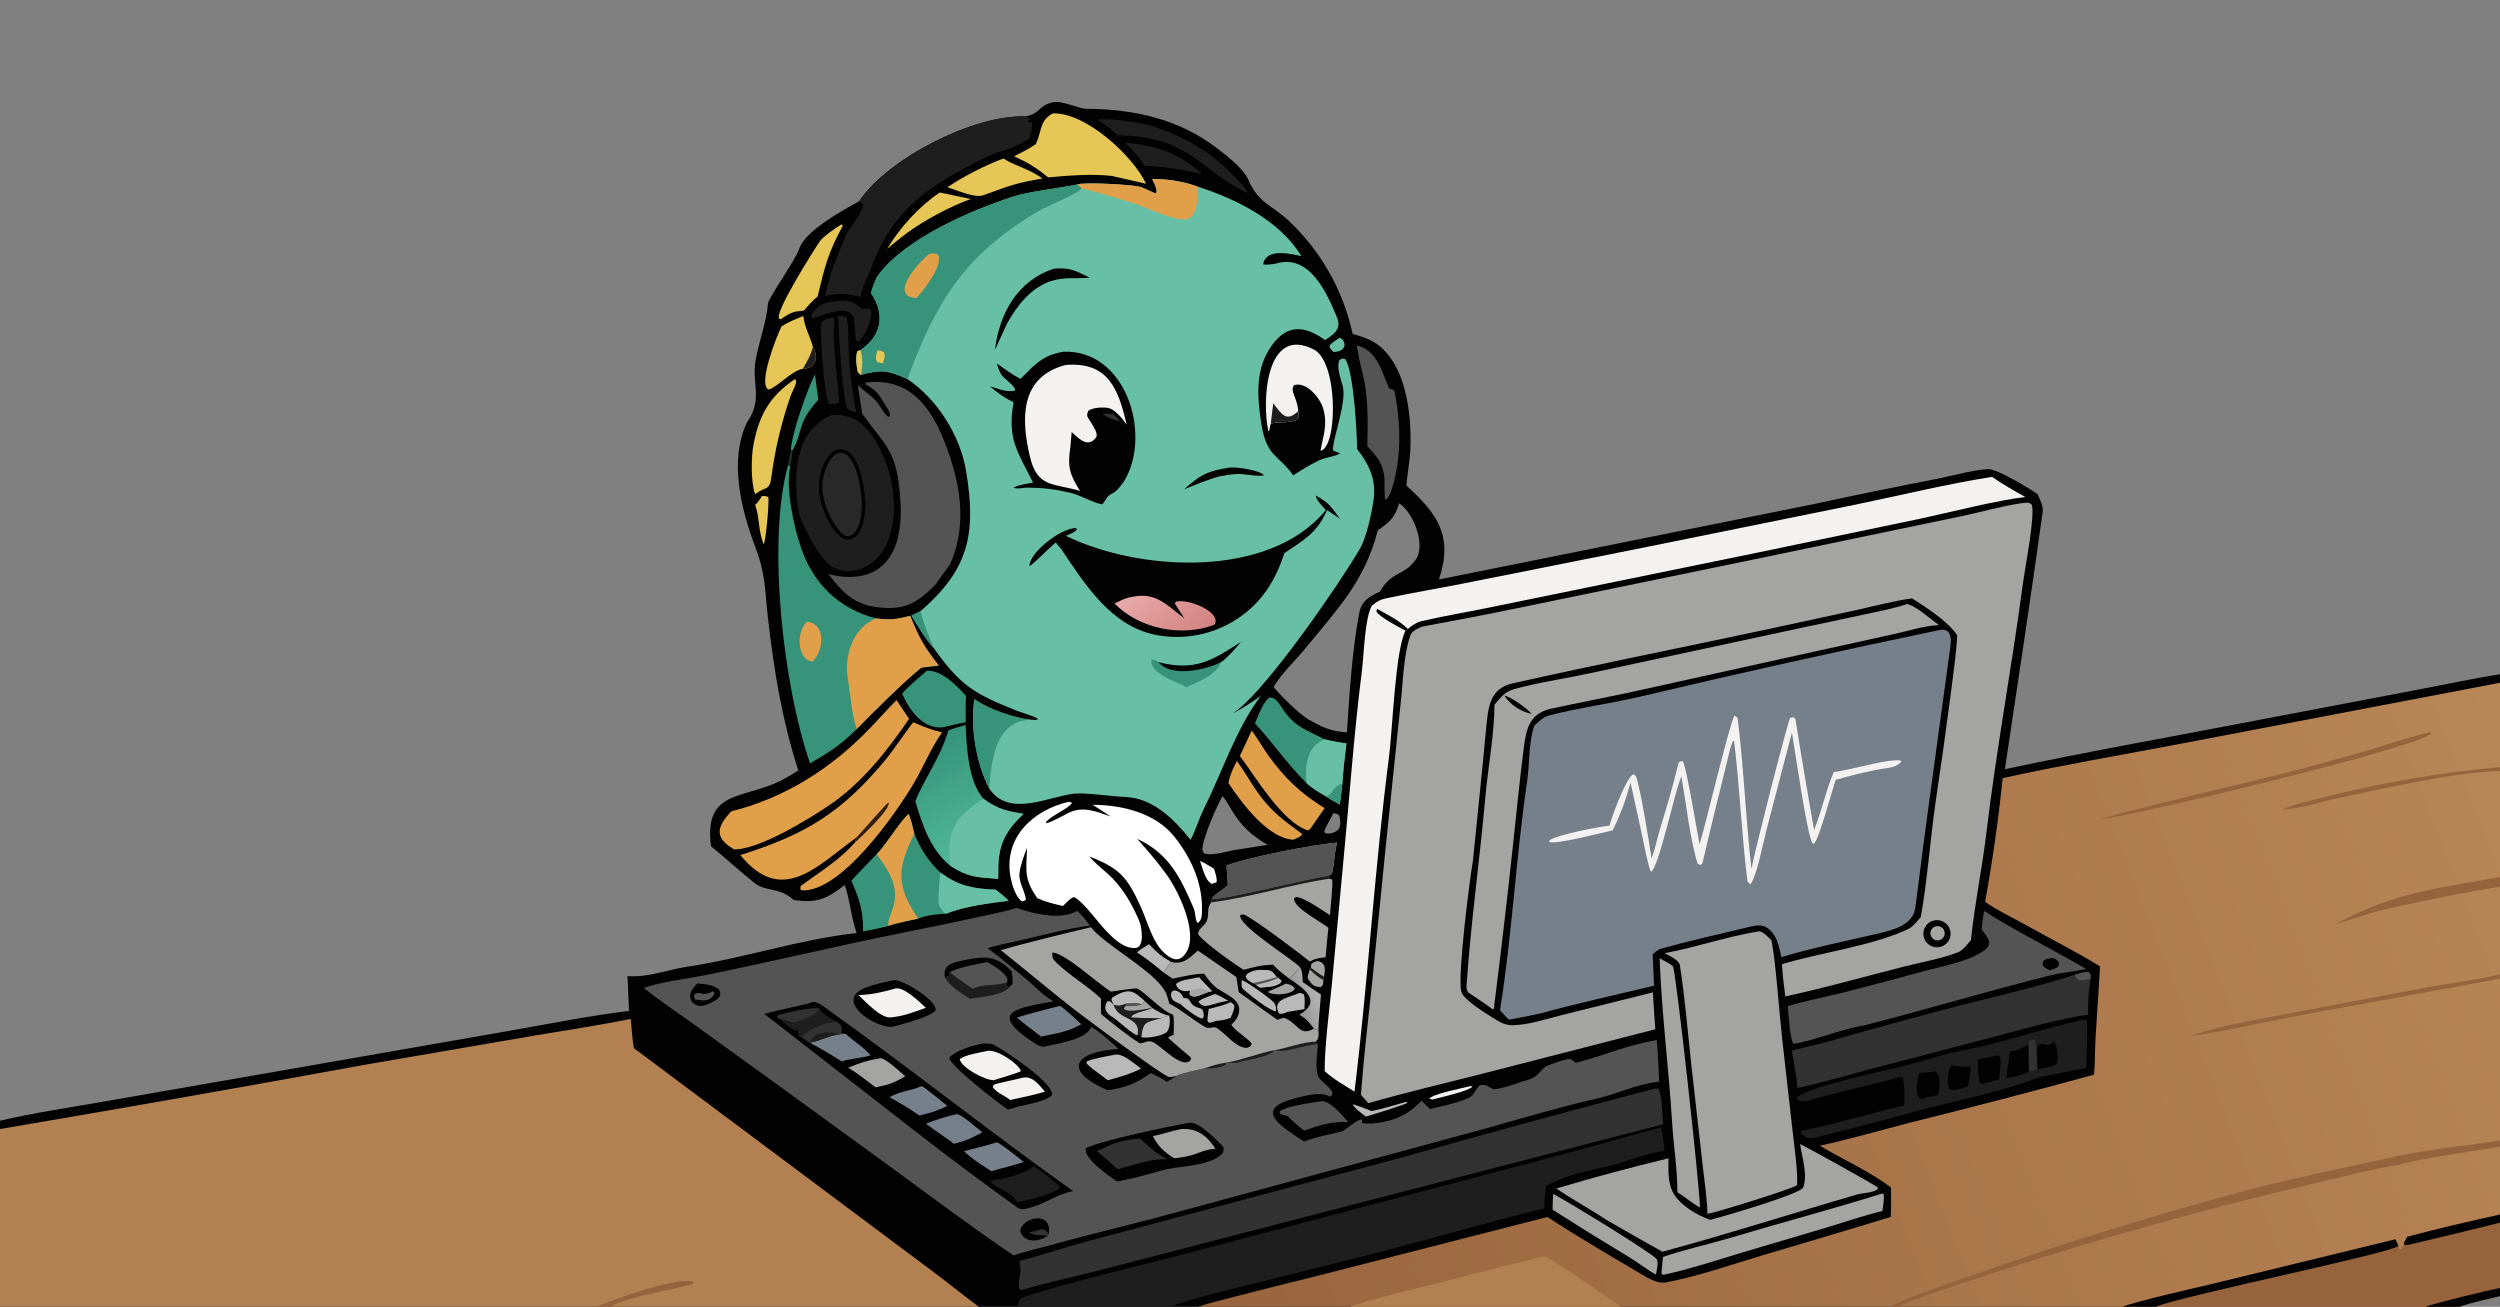 <svg width="1408" height="736" viewBox="0 0 1408 736" fill="none" xmlns="http://www.w3.org/2000/svg">
<rect x="0" y="0" width="1408" height="736" fill="#808080" stroke="none"/>
<g clip-path="url(#clip0_426_5682)">
<path fill-rule="evenodd" clip-rule="evenodd" d="M1379.25 735.999H0V631.206C17.269 626.985 41.421 623.418 59.063 620.284L173.674 600.309L287.501 580.425C308.798 576.702 333.094 571.819 354.262 569.366L353.422 549.753C365.726 550.539 375.549 546.174 387.037 544.457C418.683 539.725 450.729 528.894 482.452 525.49C479.296 516.419 478.87 507.606 475.787 498.437L475.338 498.782C464.95 506.691 459.739 508.618 447.032 506.908C438.565 499.294 431.488 502.433 425.079 497.411C417.236 491.265 408.527 483.112 400.444 476.636C396.328 444.986 417.876 450.21 439.068 440C442.314 438.436 446.461 435.806 449.611 433.928C440.396 405.325 435.971 378.048 432.532 348.254C430.678 332.199 431.342 323.746 425.342 307.938C417.372 286.937 410.463 259.126 420.74 237.802C429.032 226.029 424.352 217.547 425.103 206.654C425.764 197.051 431.864 181.62 432.474 171.067C432.65 168.006 448.17 146.202 450.077 140.23C453.34 130.011 474.569 118.473 483.864 113.347C500.069 89.138 548.267 64.666 577.255 65.544C585.765 64.384 584.868 59.274 592.877 57.652C598.69 56.475 607.134 61.223 611.945 61.26C638.333 61.461 663.602 66.841 684.996 83.186C690.42 87.33 699.291 94.008 702.73 100.461C708.578 114.468 715.761 115.097 725.445 123.986C743.828 141.137 756.518 163.502 761.809 188.074C773.09 191.083 779.376 194.723 785.637 205.566C793.336 218.901 795.107 239.382 794.248 254.507C793.905 260.554 792.429 267.604 792.158 273.558C809.401 289.139 818.678 301.805 810.413 326.354L1020.8 284.048C1044.5 278.931 1068.26 274.063 1092.06 269.444C1099.95 267.84 1112.3 264.426 1119.85 264.206C1124.69 264.066 1143.28 275.165 1147.49 278.289C1148.82 281.038 1150.88 285.141 1150.46 288.194C1143.81 336.133 1136.31 385.441 1129.16 433.214C1176.24 423.15 1225.92 414.43 1273.4 405.233L1363.28 388.115C1377.67 385.402 1393.7 381.966 1408 379.688V727.661C1399.32 729.962 1387.4 732.736 1379.25 735.999ZM750.861 458.007C749.332 461.671 746.27 465.946 745.828 468.505L746.522 469.326L749.061 469.471C754.176 468.227 755.53 466.359 754.526 460.267C754.224 458.436 752.652 458.199 750.861 458.007ZM788.017 283.429C785.4 291.87 782.939 293.651 775.937 298.794C768.654 327.208 753.557 342.717 735.224 365.12C729.483 372.134 721.912 379.02 717.266 386.886C722.013 392.572 730.481 400.967 736.651 405.077C744.697 409.507 749.069 411.833 758.587 412.476C759.971 391.085 761.476 366.825 765.443 345.561C766.751 338.547 771.011 336.034 777.074 333.241C784.106 321.351 790.04 324.777 797.135 315.535C803.356 307.43 796.137 288.681 788.017 283.429ZM688.451 448.423C685.452 453.714 676.752 473.076 677.24 479.007C677.972 480.278 677.877 480.723 679.139 480.922C684.807 481.818 692.022 478.988 697.976 478.313L713.82 475.805C704.76 470.382 699.293 465.44 693.727 456.367C692.515 454.391 690.035 449.696 688.451 448.423Z" fill="#020202"/>
<path fill-rule="evenodd" clip-rule="evenodd" d="M1385.12 735.998H674.859C678.946 734.378 689.26 731.893 694.083 730.623C709.13 726.733 724.201 722.939 739.295 719.24L871.49 685.409C889.433 697.155 908.843 708.394 927.329 719.335C930.705 721.09 934.474 722.972 938.415 722.22C956.178 718.83 974.804 712.367 992.09 707.161C1016.47 699.821 1040.72 692.884 1064.93 685.323C1065.12 679.719 1065.08 674.413 1065.01 668.806C1052.54 659.382 1038.32 653.297 1024.94 645.266C1041.39 641.704 1059.78 636.394 1076.25 632.145C1110.72 623.562 1145.1 614.598 1179.38 605.254C1179.91 599.405 1179.84 591.525 1180.17 585.408L1182.77 544.31C1169.57 536.076 1154.17 528.433 1140.56 520.751C1133.02 516.496 1125.12 512.961 1118.02 507.919C1122.21 484.825 1125.51 461.577 1127.9 438.227C1159.87 431.17 1196.56 424.909 1229.07 418.697L1408 384.527V729.964C1401.09 731.629 1391.61 733.637 1385.12 735.998Z" fill="url(#paint0_linear_426_5682)"/>
<path fill-rule="evenodd" clip-rule="evenodd" d="M1385.12 736H1213.87C1231.29 729.275 1345.93 705.973 1350.82 701.755C1351.17 703.406 1350.76 702.765 1352.01 703.791C1353.4 702.584 1353.17 702.3 1353.83 700.427C1354.47 698.767 1354.81 698.12 1355.71 696.584C1372.06 692.123 1391.5 687.68 1408 684.027V729.966C1401.09 731.631 1391.61 733.639 1385.12 736Z" fill="#96633D"/>
<path d="M1408 684.027V688.582C1391.98 692.732 1375.82 696.39 1359.75 700.32C1358.04 700.737 1356.37 701.158 1354.61 701.272L1353.83 700.427C1354.47 698.767 1354.81 698.12 1355.71 696.584C1372.06 692.123 1391.5 687.68 1408 684.027Z" fill="#020202"/>
<path fill-rule="evenodd" clip-rule="evenodd" d="M1385.12 736.001H1365.92C1370.9 733.98 1402.34 726.451 1408 725.359V729.967C1401.09 731.632 1391.61 733.64 1385.12 736.001Z" fill="#020202"/>
<path d="M1349.15 697.938L1350.82 701.755C1345.93 705.973 1231.29 729.275 1213.87 736H1195.39C1202.59 732.931 1238.39 724.894 1247.28 722.754L1349.15 697.938Z" fill="#020202"/>
<path d="M760.242 736C767.091 733.3 791.507 727.056 800.016 725.039C822.599 719.685 847.645 712.358 870.145 707.641C880.096 712.833 902.718 728.865 912.934 736H760.242Z" fill="#B38052"/>
<path d="M1064.78 736.001C1069.58 732.185 1105.28 720.118 1113.14 717.41C1164.15 699.464 1215.85 683.531 1268.11 669.65C1294.61 662.882 1323.8 656.905 1350.64 651.054C1368.31 647.2 1389.81 645.128 1408 642.297V645.827C1400.79 646.958 1356.38 653.722 1352.56 655.652L1351.24 655.928C1337.69 657.991 1315.96 663.687 1302.18 666.783C1233.7 682.853 1166.02 702.157 1099.37 724.63C1094.49 726.309 1072.75 733.573 1069.07 736.001H1064.78Z" fill="#96633D"/>
<path d="M1315.58 520.384C1348.17 502.452 1373.39 500.281 1408 493.895V499.349C1387.05 502.792 1366.03 507.152 1345.27 511.64C1335.54 513.741 1325.35 517.729 1315.58 520.384Z" fill="#96633D"/>
<path d="M1233.88 583.556C1246.01 578.57 1270.23 574.36 1283.26 571.927L1366.77 556.063C1377.89 554.021 1398.32 551.394 1408 548.695V551.213L1298.55 571.214C1279.06 574.883 1252.67 580.934 1233.88 583.556Z" fill="#96633D"/>
<path d="M1285.02 455.983C1291.45 453.017 1302 450.709 1309.11 448.933C1341.57 440.693 1374.64 435.046 1408 432.047V434.281C1382.13 434.757 1343.7 444.017 1318.08 449.212C1306.48 451.564 1297.08 455.37 1285.02 455.983Z" fill="#96633D"/>
<path d="M1368.34 412.48L1368.87 412.557L1369.09 413.293C1358.72 421.869 1203.89 458.835 1184.72 461.178L1183.75 460.992C1192.67 458.246 1203.77 455.801 1212.93 453.434C1238.51 446.82 1264.46 441.12 1290.06 434.541C1304.19 430.91 1318.26 427.064 1332.28 423.006C1343.47 419.652 1357.17 415.021 1368.34 412.48Z" fill="#96633D"/>
<path d="M0 635.863C68.794 624.206 137.511 612.1 206.147 599.547L301.12 583.229C318.362 580.3 338.239 577.327 355.256 573.832C355.659 578.296 356.157 586.175 356.989 590.312L525.717 716.354C534.301 722.727 542.771 729.742 551.331 735.999H0V635.863Z" fill="#B38052"/>
<path d="M336.055 736.001C343.731 732.183 384.083 718.074 390.574 722.167L390.012 723.183C374.593 727.502 358.576 729 342.99 736.001H336.055Z" fill="#96633D"/>
<path d="M573.367 736.001C573.626 734.386 573.813 731.383 575.283 730.894C600.644 722.441 643.677 712.401 668.14 705.977L880.081 650.171C898.352 645.367 917.354 639.62 935.556 634.945C936.382 639.555 937.142 643.37 937.373 648.063C926.243 649.714 916.732 654.138 906.079 656.689C891.864 660.092 883.967 661.018 870.712 667.97C870.231 672.148 869.599 676.351 869.787 680.545C833.547 689.362 796.379 700.521 759.725 709.567L708.156 722.454C699.364 724.568 666.084 732.613 659.121 736.001H573.367Z" fill="#1F1E1E"/>
<path d="M483.861 113.349C500.066 89.14 548.264 64.668 577.252 65.546L578.446 65.629L579.243 66.849L580.731 66.548L580.941 66.843L578.885 68.051L579.256 68.744L581.148 69.072C581.629 71.415 580.368 75.537 579.784 78.062C568.399 85.178 563.397 84.355 553.957 89.111C525.183 103.609 503.293 117.275 491.514 148.804C489.685 153.701 486.221 160.429 485.034 165.455C484.884 166.091 484.757 166.732 484.651 167.377C477.493 164.925 472.136 165.218 464.766 166.526C467.205 154.447 471.512 144.227 476.269 132.892C478.386 127.848 485.761 120.35 486.209 115.135C485.264 114.207 485.09 113.959 483.861 113.349Z" fill="#1F1E1E"/>
<path d="M648.875 100.774C657.138 100.752 666.676 102.173 674.425 105.054C696.114 112.019 720.71 124.1 732.944 144.268C727.1 142.93 713.022 139.52 711.425 148.792C712.693 149.451 717.433 148.778 718.942 148.346C737.712 142.972 747.398 165.157 753.015 178.814C755.727 185.41 751.066 188.326 746.283 191.537C734.831 183.35 724.886 182.25 715.976 194.965C706.711 208.188 708.051 224.189 710.48 239.257C713.476 257.452 720.059 256.056 728.369 267.731C733.342 264.458 737.57 261.868 742.947 259.247C746.547 257.492 752.47 257.1 754.783 255.273C753.133 254.761 752.342 254.453 750.778 253.718C750.065 247.935 758.951 226.326 756.106 216.992C755.017 213.419 752.451 205.669 754.537 202.629C756.682 201.751 755.947 201.676 757.705 202.317C762.491 209.622 764.242 244.024 764.324 252.911C770.966 261.272 775.056 269.995 773.697 280.746C772.72 288.477 769.657 302.702 765.753 309.341C753.39 330.362 715.266 385.273 697.496 399.397C696.483 400.2 695.46 400.991 694.429 401.77C700.956 398.205 704.036 396.087 710.068 391.982C696.089 410.497 688.219 435.146 677.837 455.948C675.416 460.799 673.009 468.482 670.531 472.995C661.277 461.506 649.441 449.451 633.816 448.865C626.421 448.588 611.4 446.285 604.842 447.014C590.226 448.638 568.249 460.727 557.142 444.087C549.679 429.576 546.431 409.75 548.771 393.752C556.238 399.227 571.243 404.456 580.444 405.331C582.471 405.488 582.867 405.614 584.793 405.115C583.245 403.522 575.543 401.413 573.061 400.437C548.139 390.632 540.581 385.736 525.693 364.755C521.445 360.222 516.706 352.179 513.322 346.715L518.348 344.288C545.462 320.864 550.073 300.808 544.082 265.224C540.709 245.193 528.005 224.943 511.068 213.499C500.004 208.471 496.604 208.037 484.851 211.094C483.987 210.598 483.679 210.093 483.061 209.325C482.367 205.635 481.796 201.464 482.869 197.79L484.623 197.184C496.885 188.792 498.507 176.942 490.51 164.957C491.387 162.139 492.902 157.228 494.71 154.829C510.353 134.068 546.662 118.566 570.573 110.744C579.437 107.844 597.348 105.854 606.335 103.973L606.805 103.871C610.539 102.521 637.107 103.894 641.95 105.191C643.428 105.586 647.207 107.344 648.834 108.107L650.608 108.943L651.413 108.186C651.477 105.642 649.996 103.126 648.875 100.774Z" fill="#67BFA5"/>
<path d="M606.805 103.871L609.257 106.125C605.228 110.132 590.559 115.519 584.414 119.152C543.5 143.346 527.069 169.882 511.068 213.499C500.004 208.471 496.604 208.037 484.851 211.094C483.987 210.598 483.679 210.093 483.061 209.325C482.367 205.635 481.796 201.464 482.869 197.79L484.623 197.184C496.885 188.792 498.507 176.942 490.51 164.957C491.387 162.139 492.902 157.228 494.71 154.829C510.353 134.068 546.662 118.566 570.573 110.744C579.437 107.844 597.348 105.854 606.335 103.973L606.805 103.871Z" fill="#379379"/>
<path d="M484.851 211.094C483.987 210.598 483.679 210.093 483.061 209.325C482.367 205.635 481.796 201.464 482.869 197.79L484.623 197.184C486.005 200.337 485.768 207.801 484.851 211.094Z" fill="#E6C657"/>
<path d="M523.353 142.948C525.496 142.687 525.946 142.567 527.997 143.173C532.049 148.672 520.005 163.804 516.187 167.879C499.73 166.904 518.02 147.131 523.353 142.948Z" fill="#E29F4A"/>
<path d="M494.093 197.352C496.085 197.509 496.333 197.42 497.912 198.509C498.679 201.2 498.05 201.543 497.233 204.689C495.611 204.418 495.417 204.345 493.899 203.688C492.759 201.224 493.477 200.623 494.093 197.352Z" fill="#E6C657"/>
<path d="M648.875 100.774C657.138 100.752 666.676 102.173 674.425 105.054C674.75 110.014 674.86 124.144 666.518 123.556C656.408 122.843 644.891 116.093 635.103 113.374C626.856 110.945 617.276 107.949 609.257 106.125L606.805 103.871C610.539 102.521 637.107 103.894 641.95 105.191C643.428 105.586 647.207 107.344 648.834 108.107L650.608 108.943L651.413 108.186C651.477 105.642 649.996 103.126 648.875 100.774Z" fill="#E29F4A"/>
<path d="M548.771 393.754C556.238 399.229 571.243 404.458 580.444 405.333C560.072 406.048 558.453 428.999 557.142 444.089C549.679 429.578 546.431 409.752 548.771 393.754Z" fill="#379379"/>
<path d="M518.346 344.289C520.207 351.101 523.119 358.135 525.691 364.756C521.443 360.223 516.704 352.18 513.32 346.716L518.346 344.289Z" fill="#379379"/>
<path d="M598.984 198.085C633.915 196.795 648.685 243.949 633.535 270.278C632.371 272.276 629.237 276.412 627.208 277.472C622.616 279.869 623.571 280.716 620.904 283.974C617.9 284.148 607.73 278.629 603.08 277.58C593.393 275.394 588.051 274.731 578.163 274.602C576.25 274.805 572.131 275.58 570.862 274.565C574.33 272.95 578.047 272.483 581.814 271.808C573.21 254.384 567.071 247.281 570.88 226.542C565.655 224.112 561.895 221.301 557.578 217.589C562.452 218.87 565.986 221.026 571.636 219.985C572.547 217.805 565.041 213.046 563.757 210.674C562.579 208.5 562.118 206.991 561.368 204.685C566.032 208.013 569.695 210.704 574.728 213.409C583.113 205.1 587.069 200.095 598.984 198.085Z" fill="#020202"/>
<path d="M600.142 205.556C624.367 203.541 629.908 219.385 634.541 239.137C632.342 235.988 627.923 230.399 623.996 229.735C621.007 229.229 615.641 229.486 613.011 231.26C611.53 234.279 612.582 234.75 614.168 237.499C615.29 239.443 618.911 244.31 617.22 246.5C612.523 252.584 607.458 246.792 603.566 243.317L602.843 251.735C601.079 263.021 602.525 267.338 608.245 276.474C593.036 272.049 584.24 274.728 580.057 257.171C574.991 235.912 574.386 212.266 600.142 205.556Z" fill="#F3F2F1"/>
<path d="M621.023 233.253C626.362 232.504 627.56 233.231 630.79 237.269C628.336 237.044 623.105 234.654 621.023 233.253Z" fill="#323232"/>
<path d="M740.973 279.074C748.672 283.24 749.265 284.954 754.619 292.113L747.39 287.279C741.751 300.267 734.353 304.075 723.393 311.502C718.294 326.865 711 338.973 697.226 348.27C683.682 357.345 667.101 360.703 651.092 357.613C625.996 352.73 611.259 329.49 597.904 309.518L594.571 305.497C590.799 308.687 582.479 317.247 579.815 318.864C579.584 311.407 597.057 297.637 605.843 297.377L606.539 298.073C605.391 299.9 602.356 300.883 600.268 301.778C641.431 321.904 714.867 326.263 746.722 287.262C744.446 284.696 741.772 282.288 740.973 279.074Z" fill="#020202"/>
<path d="M641.639 335.563C652.766 334.86 658.704 342.11 667.105 348.277C665.095 345.357 663.509 342.986 661.71 339.895L662.192 338.867C669.514 336.977 688.493 344.953 683.929 351.871C665.376 358.948 641.606 354.14 627.711 339.896C633.513 337.023 635.381 336.232 641.639 335.563Z" fill="url(#paint1_linear_426_5682)"/>
<path d="M698.822 361.594C695.744 365.299 691.687 370.041 687.746 372.881C684.825 380.357 675.147 383.827 668.128 387.018C662.527 383.702 647.668 379.683 648.469 371.552C650.706 371.487 650.269 371.671 652.477 372.968C673.027 378.149 682.458 372.189 698.822 361.594Z" fill="#379379"/>
<path d="M698.822 361.594C695.744 365.299 691.687 370.041 687.746 372.881C679.041 377.432 659.428 381.632 652.477 372.968C673.027 378.149 682.458 372.189 698.822 361.594Z" fill="#020202"/>
<path d="M593.71 151.31C602.699 150.569 605.709 152.474 613.757 156.354C606.29 157.195 600.25 155.763 592.149 158.24C580.816 161.704 572.35 172.567 566.972 182.622C564.725 187.434 562.513 192.262 560.336 197.105C562.812 176.641 573.02 157.882 593.71 151.31Z" fill="#020202"/>
<path d="M692.054 263.399C695.848 262.735 709.691 264.78 711.92 267.701C708.415 268.612 700.961 266.811 697.048 266.921C693.908 267.01 690.172 267.718 687.05 268.235C680.822 269.839 673.045 273.126 666.914 275.52C676.149 267.37 679.82 265.409 692.054 263.399Z" fill="#020202"/>
<path d="M572.457 511.344C581.859 514.531 596.06 518.176 605.294 513.657C605.734 513.442 606.172 513.222 606.608 512.998C609.658 515.691 611.517 518.043 613.853 521.348C601.629 522.585 584.272 527.557 571.98 530.146C568.834 530.809 558.914 533.072 556.208 533.994C563.33 539.352 570.558 545.336 577.461 550.985C583.18 555.665 586.654 560.095 593.24 563.929C574.907 567.583 553.706 569.101 583.689 588.167C584.475 588.667 586.264 589.253 587.208 589.594C594.119 588.088 612.367 585.502 614.441 578.431C617.009 579.088 627.804 588.483 629.865 590.808C605.8 592.128 597.529 602.709 623.868 614.035C633.44 612.798 640.301 610.043 648.06 604.351C651.648 606.046 653.824 607.051 657.18 609.276C658.412 608.562 661.541 606.893 662.352 606.002C665.698 604.421 674.352 602.583 678.395 601.649C683.132 600.102 685.862 599.134 690.81 598.42L691.492 598.275C697.064 597.659 710.305 592.725 717.662 591.476L718.55 591.345C724.498 590.311 735.039 586.422 740.893 586.769L742.269 588.117C741.857 593.131 740.167 604 743.354 607.646C745.259 609.824 749.333 612.653 750.421 615.213C750.045 616.939 750.387 616.497 749.285 617.625C745.284 615.426 739.843 616.186 735.471 617.082C704.016 623.524 718.696 632.457 734.401 642.932C742.445 639.841 747.499 639.407 755.522 637.256C757.986 636.596 763.021 631.025 767.107 630.358C767.259 631.278 767.18 631.361 767.017 632.289C770.094 633.858 780.727 631.753 784.153 630.62C791.813 628.086 795.182 625.212 800.71 619.946L805.384 624.64C812.59 622.749 820.004 621.462 826.826 618.521C832.21 616.199 830.765 609.295 837.187 611.373C837.655 611.524 840.971 613.423 840.841 613.418C845.744 613.588 855.981 609.369 860.631 608.138C865.991 606.719 867.596 602.847 870.266 600.871C871.44 600.001 883.122 595.637 884.728 596.576C885.798 597.201 886.516 597.72 887.505 598.59C904.395 594.351 913.673 589.245 933.093 585.744C933.819 593.473 934.073 601.385 934.417 609.15C920.615 610.799 911.866 615.886 899.426 618.705C878.002 623.562 857.749 629.657 836.664 635.57L658.287 683.906C636.661 689.774 614.583 694.849 592.983 700.91C589.405 701.914 573.472 705.765 570.917 707.124C547.832 691.483 524.467 673.99 501.957 657.481L436.615 609.964L389.123 575.697C380.942 569.841 370.366 562.685 362.633 556.499C370.235 553.273 388.565 550.97 397.59 549.134C434.139 541.698 471.103 532.867 507.568 525.471C521.884 522.658 536.171 519.701 550.428 516.601C556.447 515.293 566.84 513.273 572.457 511.344Z" fill="#545454"/>
<path d="M691.492 598.272C697.064 597.656 710.305 592.722 717.662 591.473C715.398 595.432 701.574 596.764 696.928 598.513C695.834 598.924 692.673 598.602 691.492 598.272Z" fill="#1F1E1E"/>
<path d="M718.547 591.344C724.495 590.31 735.036 586.421 740.89 586.768L742.266 588.116C734.615 588.261 722.372 593.701 718.547 591.344Z" fill="#1F1E1E"/>
<path d="M690.813 598.418L690.409 599.691C685.993 601.646 683.24 601.974 678.398 601.647C683.135 600.1 685.865 599.132 690.813 598.418Z" fill="#1F1E1E"/>
<path d="M457.452 564.405C460.076 563.474 465.476 568.034 467.606 569.557C513.618 602.463 558.283 638.08 604.369 670.801C594.467 672.692 588.334 678.644 577.107 680.912C575.907 680.989 574.316 681.045 573.287 680.303C555.277 667.328 537.516 654.238 519.987 640.62L430.469 571.052C438.693 568.56 451.618 566.457 457.452 564.405Z" fill="#020202"/>
<path d="M438.604 573.507C437.699 573.037 438.088 573.373 437.641 572.267C439.992 570.425 458.431 567.081 461.511 568.064C462.45 570.613 468.755 574.367 471.267 575.46C474.379 577.935 474.168 577.631 473.79 581.632L476.328 582.297C481.418 587.041 485.598 589.015 490.353 594.372C485.047 596.001 477.124 596.354 474.16 597.832C470.997 595.776 460.732 589.435 457.218 587.947C456.823 587.844 452.652 584.941 451.626 584.359C450.885 584.425 450.61 584.18 449.822 583.864C449.794 583.443 449.759 583.023 449.717 582.604C449.63 581.819 449.258 580.217 449.237 580.228C447.239 581.38 440.995 575.428 438.604 573.507Z" fill="#1F1E1E"/>
<path d="M473.268 582.411L476.323 582.297C481.413 587.041 485.593 589.015 490.348 594.372C485.042 596.001 477.119 596.354 474.155 597.832C470.992 595.776 460.727 589.435 457.213 587.947L456.805 587.04C461.342 586.378 466.501 583.215 473.268 582.411Z" fill="#76808B"/>
<path d="M451.625 584.36C455.905 578.575 464.414 576.33 471.266 575.461C474.378 577.936 474.167 577.632 473.789 581.633L476.327 582.298L473.272 582.412C466.505 583.216 461.346 586.379 456.809 587.041L457.217 587.948C456.822 587.845 452.651 584.942 451.625 584.36Z" fill="#323232"/>
<path d="M456.808 587.04L456.797 585.622C460.429 580.407 467.921 581.198 473.271 582.411C466.504 583.215 461.345 586.378 456.808 587.04Z" fill="#1F1E1E"/>
<path d="M438.604 573.507C437.699 573.037 438.088 573.373 437.641 572.267C439.992 570.425 458.431 567.081 461.511 568.064C457.483 573.188 453.346 573.85 447.06 575.742C444.23 575.04 441.411 574.295 438.604 573.507Z" fill="#323232"/>
<path d="M581.952 657.203L583.009 657.247C586.307 659.535 594.673 665.864 597.196 668.647C595.355 671.92 577.673 676.414 573.527 676.844L572.601 676.672C569.757 671.235 559.959 668.625 557.828 665.591C559.608 663.691 561.577 664.737 564.187 664.047C569.224 662.716 578.105 660.436 581.952 657.203Z" fill="#1F1E1E"/>
<path d="M495.733 596.03C498.492 595.566 507.213 604.009 509.864 606.194C502.65 610.231 501.163 610.717 493.147 612.388C488.421 608.844 482.698 604.317 477.734 601.33C484.749 598.432 488.284 597.246 495.733 596.03Z" fill="#A4A4A3"/>
<path d="M538.677 627.529C541.105 627.08 550.457 635.622 553.288 637.705C547.059 641.078 543.976 642.503 537.183 644.216C533.948 641.39 526.222 636.634 521.516 632.802C527.745 630.563 532.16 628.944 538.677 627.529Z" fill="#76808B"/>
<path d="M561.393 643.355C562.941 643.522 574.638 652.735 576.474 654.454C571.567 656.187 564.011 657.866 558.409 659.638C552.938 656.136 547.55 652.849 542.883 648.332C549.247 646.761 555.111 645.302 561.393 643.355Z" fill="#76808B"/>
<path d="M519.117 611.684C520.677 612.251 531.573 621.267 533.551 622.815C528.033 625.632 523.701 626.892 517.733 628.243C512.252 624.248 506.805 621.241 500.945 617.884C508.875 613.842 512.125 614.746 519.117 611.684Z" fill="#76808B"/>
<path d="M669.327 632.397C674.929 631.139 684.688 641.688 688.467 645.349C689.539 646.387 689.063 647.951 688.839 649.137C682.843 656.823 664.15 656.625 655.759 658.822C646.802 661.166 640.598 663.228 631.277 665.059C630.379 665.197 629.33 665.555 628.553 665.027C624.57 662.32 609.453 651.869 611.675 646.548C621.669 641.91 657.068 634.72 669.327 632.397Z" fill="#020202"/>
<path d="M665.319 635.891C674.45 635.395 679.706 639.656 684.582 646.957C677.506 647.465 675.576 649.702 668.744 651.205C666.346 651.779 663.785 652.029 661.332 652.337C655.583 648.779 652.399 645.775 649.266 639.877C654.625 638.872 659.491 636.951 665.319 635.891Z" fill="#A4A4A3"/>
<path d="M639.796 641.384C640.419 641.239 642.15 641.354 642.277 641.468C647.564 646.206 651.089 649.738 657.482 652.886C649.288 652.617 643.596 654.634 635.775 656.693L629.484 658.513C625.486 654.836 621.947 651.695 617.742 648.262C627.569 643.777 629.327 642.863 639.796 641.384Z" fill="#323232"/>
<path d="M553.373 587.764C555.082 587.706 557.893 587.553 559.414 588.292C565.352 591.176 595.088 610.907 592.283 617.094C588.212 620.412 578.677 622.021 573.212 623.265L567.775 624.962C563.018 621.894 534.075 599.624 534.681 595.675C538.26 591.537 548.022 588.763 553.373 587.764Z" fill="#020202"/>
<path d="M556.251 591.862C561.673 590.832 574.052 599.438 574.995 603.265C572.861 604.494 563.212 607.148 559.772 608.365C554.7 608.488 541.114 601.158 540.539 596.491C543.428 594.14 552.367 592.643 556.251 591.862Z" fill="#F3F2F1"/>
<path d="M575.962 606.96C581.565 605.719 585.216 611.075 588.544 614.845C581.756 616.751 576.352 617.98 569.466 619.401L568.879 619.518C566.337 617.216 561.662 615.851 559.109 612.271L559.603 611.009C560.876 610.133 572.563 607.954 575.962 606.96Z" fill="#F3F2F1"/>
<path d="M503.811 551.977C509.203 552.096 527.831 563.502 526.955 569.146C523.421 572.933 508.738 576.612 503.403 578.128C496.584 579.989 476.73 568.975 481.387 560.655C484.302 555.448 498.036 553.255 503.811 551.977Z" fill="#020202"/>
<path d="M504.316 556.737C509.022 555.525 518.201 564.524 521.429 567.601C514.158 570.155 509.749 572.09 502.039 572.966C496.382 573.936 487.684 564.35 483.508 560.455C491.577 560.079 496.528 558.855 504.316 556.737Z" fill="#F3F2F1"/>
<path d="M532.187 550.534C530.623 542.998 537.177 541.972 543.513 540.68C555.219 538.294 561.089 538.241 569.74 546.97C570.013 549.169 570.67 552.526 570.047 554.501L569.243 555.222C565.497 560.808 552.932 561.313 546.22 562.489C541.1 559.055 535.203 555.849 532.187 550.534Z" fill="#545454"/>
<path d="M534.99 547.602C539.064 550.916 543.332 553.804 547.641 556.802C554.918 553.81 559.315 555.635 567.172 553.249L566.994 555.302L567.979 555.745L569.243 555.224C565.497 560.81 552.932 561.315 546.22 562.491C541.1 559.057 535.204 555.851 532.188 550.536L534.367 549.53L534.99 547.602Z" fill="#1F1E1E"/>
<path d="M532.187 550.534C530.623 542.998 537.177 541.972 543.513 540.68C555.219 538.294 561.089 538.241 569.74 546.97C570.013 549.169 570.67 552.526 570.047 554.501L569.243 555.222L567.979 555.743L566.994 555.3L567.172 553.247L567.439 551.5C566.202 547.534 559.716 544.159 556.095 541.833C551.2 542.766 538.578 545.067 534.989 547.6L534.367 549.528L532.187 550.534Z" fill="#020202"/>
<path d="M392.725 553.832C397.856 554.445 400.861 554.272 404.986 557.33C407.148 561.776 403.396 563.192 399.817 565.1C395.691 566.692 393.764 567.582 389.95 564.68C386.989 560.165 389.663 557.172 392.725 553.832Z" fill="#020202"/>
<path d="M401.223 558.421L402.09 558.383L402.336 559.71C399.859 564.268 396.269 563.578 391.626 562.986C390.711 560.924 390.763 561.783 391.305 559.744C395.358 558.058 395.115 561.655 401.223 558.421Z" fill="#545454"/>
<path d="M589.866 696.129C584.788 699.635 576.507 700.101 574.625 693.448C575.102 685.613 592.951 681.44 590.638 694.951L589.866 696.129Z" fill="#020202"/>
<path d="M589.869 696.13C586.608 695.209 583.052 696.339 579.406 694.018C585.484 693.613 587.028 689.9 590.641 694.952L589.869 696.13Z" fill="#323232"/>
<path d="M1092.79 354.74C1099.17 353.892 1099.02 359.938 1098.4 364.513C1091.79 413.377 1084.82 462.195 1078.72 511.125C1077.43 521.467 1065.07 524.064 1056.56 526.046C1038.77 530.189 1020.81 533.764 1003.28 539.071C1002.21 534.404 1001.39 529.258 998.345 525.471C993.679 519.678 989.683 520.976 983.482 522.447C967.208 526.307 951 529.977 934.907 534.462C933.794 534.772 931.674 536.677 930.778 537.492L931.545 555.139C910.193 560.279 888.769 564.92 867.604 570.757C861.706 572.091 855.771 573.253 849.806 574.241C848.2 572.822 846.287 570.584 844.805 568.948C851.584 526.846 853.833 482.437 860.072 440.188C861.529 430.323 860.887 418.057 864.077 408.795C866.236 406.657 869.158 403.834 872.14 403.045C889.029 398.572 906.398 396.388 923.408 392.424C979.694 379.092 1036.16 366.529 1092.79 354.74Z" fill="#76808B"/>
<path d="M976.905 402.996C977.467 403.415 978.03 403.834 978.592 404.253C982.149 432.37 983.166 461.266 986.414 489.373C987.637 481.744 1007.01 405.638 1008.25 404.186L1010.27 404.053C1010.59 404.412 1010.91 404.772 1011.24 405.131C1014.03 423.532 1018.6 449.869 1021.68 467.49C1025.88 457.201 1028.14 445.797 1032.78 434.779C1043.54 433.498 1061.48 427.553 1070.3 428.255L1070.86 428.916C1068.25 432.078 1063.91 432.412 1060.14 433.007C1051.26 434.41 1042.56 436.864 1033.88 439.16C1031.8 445.138 1024.49 472.707 1021.63 475.182L1020.75 474.91C1017.72 470.11 1010.62 420.705 1009.22 412.519L994.763 467.876C993.229 473.787 988.969 495.327 985.711 497.997C985.296 497.614 984.796 497.153 984.211 496.614C981.196 473.72 979.489 439.632 976.693 417.876L976.547 417.464L975.965 417.268C975.041 419.55 974.507 421.47 973.92 423.866C968.842 444.61 963.642 465.315 958.817 486.114C958.654 486.814 958.241 486.756 957.519 487.131L956.131 486.482C951.936 473.458 949.498 451.624 946.975 437.264C943.313 444.843 934.077 489.776 929.751 490.984C927.876 486.264 926.171 476.739 925.014 471.316L918.331 440.747C915.431 451.068 912.965 458.07 908.243 467.688C901.687 469.049 877.584 475.538 872.492 474.251L872.624 473.335C876.385 470.178 900.911 465.555 906.503 465.008C906.714 464.181 906.946 463.359 907.197 462.543C908.739 457.618 915.859 438.128 919.892 436.043L921.203 436.919C923.54 441.211 929.111 476.665 930.17 483.436C932.177 478.184 933.331 472.048 935.011 466.6C938.77 454.409 942.336 442.172 945.338 429.803C945.565 428.87 946.899 428.804 947.659 428.679C949.536 430.009 956.086 470.196 957.188 475.522C960.465 465.22 974.211 406.748 976.905 402.996Z" fill="#F3F2F1"/>
<path d="M1138.85 283.355C1142.05 283.169 1141.9 282.662 1144.2 284.046C1146.5 289.011 1140.37 320.507 1139.35 328.214C1133.15 375.263 1124.36 421.874 1118.74 469.055C1116.34 489.181 1112.06 509.288 1110.03 529.495C1108.26 531.588 1105.22 535.423 1102.8 536.337C1093.08 540.009 1082.06 541.921 1072.05 544.458C1049.9 550.065 1027.78 556.396 1005.48 561.194C1004.68 554.977 1003.93 549.338 1003.62 543.052C1024.71 536.507 1055.46 532.688 1075.42 522.877C1077.22 521.992 1080.36 518.171 1081.8 516.448C1085.29 497.396 1087.17 472.407 1090 452.57C1093.23 431.01 1096.26 409.418 1099.07 387.798C1100.24 378.414 1101.86 367.16 1102.3 357.845C1097.34 350.1 1084.9 342.116 1076.93 337.027C1067.54 338.159 1054.84 341.529 1045.26 343.643L991.388 355.272C944.907 365.189 898.277 374.442 851.895 384.861C838.234 387.93 838.136 399.63 836.881 411.262C836.282 416.822 835.868 422.397 835.315 427.949L829.597 484.404C827.577 496.436 820.848 549.302 822.961 558.375C824.095 563.245 838.491 571.83 843.349 574.769C846.285 576.544 848.878 577.482 852.331 577.388C861.438 577.141 871.585 573.661 880.469 571.477L930.91 558.909C931.213 565.697 931.81 572.87 932.26 579.683L834.876 604.715C812.823 610.32 792.734 614.988 770.645 621.305L766.477 616.593C767.991 595.856 770.726 572.891 772.922 552.123L779.944 481.789L788.955 395.122C790.157 384.406 790.516 367.281 794.69 357.029C795.362 355.377 799.781 353.119 801.699 352.767C819.43 349.506 837.064 346.138 854.732 342.492L995.67 313.438L1103.62 290.942C1115.48 288.542 1126.55 285.122 1138.85 283.355Z" fill="#A4A4A3"/>
<path d="M1089.21 518.399C1093.16 517.492 1097.14 519.822 1098.28 523.713C1099.42 527.605 1097.33 531.71 1093.51 533.077C1090.83 534.037 1087.84 533.433 1085.74 531.509C1083.64 529.585 1082.79 526.658 1083.51 523.907C1084.24 521.156 1086.43 519.035 1089.21 518.399Z" fill="#020202"/>
<path d="M1089.58 521.946C1091.62 521.022 1094.02 521.937 1094.93 523.985C1095.84 526.033 1094.9 528.427 1092.84 529.317C1090.81 530.197 1088.45 529.275 1087.55 527.251C1086.66 525.227 1087.56 522.859 1089.58 521.946Z" fill="#A4A4A3"/>
<path d="M772.625 341.093C775.673 338.574 777.454 337.644 781.372 336.82C795.571 333.83 809.929 331.435 824.186 328.624L928.713 307.794L1045.39 284.131C1069.83 279.075 1097.38 272.375 1121.95 268.578C1128.34 273.008 1133.9 276.119 1140.64 279.922C1125.31 281.604 1097.61 288.658 1081.92 292.04L990.182 311.152L842.714 341.355C828.708 344.336 814.497 346.594 800.536 349.859C797.62 350.541 795.155 352.323 792.888 354.258C788.1 349.401 781.526 346.191 775.516 342.922L775.194 344.38C777.194 347.77 787.633 353.027 791.592 355.221C785.839 365.948 784.232 411.238 782.36 425.69C774.241 488.369 770.525 552.052 762.857 614.803C756.584 610.875 751.647 608.245 746.066 603.282C745.947 590.15 748.737 568.036 750.104 554.424L756.319 487.93C759.881 451.288 762.376 414.464 767.012 377.941C768.164 368.863 768.635 348.097 772.625 341.093Z" fill="#F3F2F1"/>
<path d="M990.376 524.552C992.699 524.251 996.046 527.985 997.693 529.571C1000.15 541.78 1002.08 570.619 1003.65 584.411L1009.53 636.498C1010.51 645.314 1012.53 658.929 1012.14 667.403C1010.41 669.311 966.445 682.921 961.63 683.651C961.567 675.901 959.851 664.718 958.983 656.7L952.476 599.053C950.625 582.157 948.841 560.656 946.109 543.6C945.655 540.763 940.163 538.237 937.469 536.842C955.796 533.402 971.197 527.794 990.376 524.552Z" fill="#A4A4A3"/>
<path d="M932.021 613.077L933.904 613.047C935.969 615.65 936.394 629.041 936.651 633.163L695.222 695.694L616.252 716.169C602.888 719.601 589.71 722.247 576.482 726.251L574.769 726.704C572.141 723.425 575.827 716.564 574.443 712.606C574.08 711.566 574.161 711.177 574.381 710.152C587.354 706.81 600.473 702.279 613.492 698.813L787.669 652.406C835.657 638.828 883.776 625.717 932.021 613.077Z" fill="#323232"/>
<path d="M1074.07 340.188C1078.82 341.058 1087.37 348.719 1091.96 352.05C1083.09 352.512 1075.04 355.311 1066.35 357.169L1005.1 370.668L917.693 390.001C903.374 393.062 888.964 395.788 874.654 398.904C861.485 401.401 859.634 409.946 858.131 421.727C855.909 439.147 854.146 456.775 852.309 474.301C848.954 505.456 845.313 536.58 841.386 567.667C841.303 568.23 841.352 567.968 840.814 568.506C836.333 565.214 831.92 562.316 827.294 559.256C826.245 558.508 825.859 556.65 825.94 555.445C828.3 520.07 833.396 484.429 836.532 449.096C838.02 432.33 841.665 413.371 841.683 396.87C848.077 389.324 848.442 389.08 858.386 386.668C870.742 383.671 883.25 381.835 895.65 379.128L1009.95 354.589L1049.63 346.145C1057.37 344.46 1066.68 342.726 1074.07 340.188Z" fill="#A4A4A3"/>
<path d="M847.352 391.734C851.182 392.641 860.027 398.921 862.631 402.011C857.232 401.275 849.913 396.556 847.352 391.734Z" fill="#020202"/>
<path d="M614.391 522.215C621.452 531.34 646.068 544.754 654.244 555.47C657.174 559.31 657.205 560.585 658.574 565.23C665.963 569.017 672.507 575.057 679.698 578.931C681.931 579.328 683.441 577.755 685.589 579.15C690.476 582.323 696.142 590.24 702.254 590.178C704.529 589.173 703.914 589.798 704.993 587.961C703.975 585.53 695.029 580.304 693.505 577.024C694.968 575.873 696.627 573.821 697.337 571.884C700.752 562.562 689.274 560.159 683.971 555.36C681.53 553.151 679.889 550.864 678.108 548.353C672.384 548.453 666.074 550.019 660.415 551.225L655.462 547.808C656.45 545.488 658.001 543.742 659.562 541.76C666.326 543.442 669.851 539.634 674.624 535.363L696.302 550.26L697.648 558.796C700.582 560.693 718.657 574.146 719.562 574.333C722.13 573.5 722.578 572.73 725.045 574.049C731.515 577.508 732.265 583.706 740.053 579.29L742.592 580.497C742.604 583.002 743.014 585.073 740.891 586.767C735.037 586.42 724.496 590.309 718.548 591.343L717.66 591.474C710.303 592.723 697.062 597.657 691.49 598.273L690.808 598.418C685.86 599.132 683.13 600.1 678.393 601.647C674.35 602.581 665.696 604.419 662.35 606C661.109 606.251 659.826 606.541 658.564 606.649C656.134 606.857 611.022 573.186 605.466 568.875C591.341 557.918 577.677 546.23 563.625 535.148C578.473 530.782 598.915 525.912 614.391 522.215Z" fill="#A4A4A3"/>
<path d="M592.633 536.445C600.02 536.878 617.279 553.141 625.626 558.49C630.642 557.737 635.22 557.049 640.273 556.622C645.485 559.164 654.02 569.153 660.511 571.423C661.414 571.739 661.053 580.81 661.003 582.826C659.429 583.378 659.041 583.395 657.888 584.527C662.192 588.311 666.199 591.912 670.656 595.541L670.695 596.947C665.865 602.65 654.259 589.182 649.355 586.929C646.883 585.793 644.912 587.033 642.397 587.691C638.896 586.354 623.486 574.019 620.057 571.043L620.07 562.376C612.352 555.109 602.821 549.713 595.182 542.386C592.594 539.904 592.665 539.434 592.633 536.445Z" fill="#020202"/>
<path d="M627.203 565.795L625.913 563.048L626.449 561.776C635.718 556.314 637.912 557.562 644.7 563.768L648.91 567.734C651.497 569.291 655.412 571.71 658.491 571.985C659.071 574.376 659.056 579.633 656.832 581.461C654.373 583.481 645.677 584.924 642.83 584.182C642.09 583.334 641.742 583.386 640.634 583.107C637.696 582.482 629.626 574.679 626.556 572.808C623.115 570.71 621.143 567.976 623.635 564.021L625.137 563.927L627.203 565.795Z" fill="#1F1E1E"/>
<path d="M658.496 571.984C659.076 574.375 659.062 579.632 656.838 581.46C654.379 583.48 645.683 584.923 642.836 584.181C643.714 575.045 645.688 575.854 653.996 573.503C655.297 572.793 657.039 572.396 658.496 571.984Z" fill="#B9B9B9"/>
<path d="M640.634 583.106C637.696 582.481 629.626 574.678 626.556 572.807C623.115 570.709 621.143 567.975 623.635 564.02L625.137 563.926L627.203 565.794C629.336 575.009 642.958 572.079 640.634 583.106Z" fill="#B9B9B9"/>
<path d="M627.204 565.795L625.914 563.048L626.449 561.776C635.718 556.314 637.913 557.562 644.701 563.768L642.833 565.727C640.855 564.495 636.801 565.015 634.434 565.172C631.695 566.128 629.89 566.873 627.204 565.795Z" fill="#B9B9B9"/>
<path d="M648.916 567.734C651.503 569.291 655.417 571.71 658.496 571.985C657.039 572.397 655.297 572.794 653.996 573.504C648.493 573.277 642.548 573.54 637.094 572.947C638.031 570.191 645.852 569.48 648.916 567.734Z" fill="#B9B9B9"/>
<path d="M644.708 563.77L648.918 567.736C644.976 568.032 635.398 570.747 632.883 568.023L633.896 566.647L634.441 565.174C636.808 565.017 640.862 564.497 642.84 565.729L644.708 563.77Z" fill="#A4A4A3"/>
<path d="M634.436 565.173C636.803 565.016 640.857 564.496 642.835 565.728C640.841 566.918 636.579 566.583 633.891 566.646L634.436 565.173Z" fill="#545454"/>
<path d="M443.789 262.172L445.081 262.514C442.327 275.236 447.038 296.39 451.203 308.632C458.036 328.72 472.655 342.957 493.401 348.264C501.915 349.37 504.247 348.803 512.628 346.839C517.838 359.648 520.302 363.991 528.75 374.877C525.577 375.224 522.013 375.529 518.891 376.007C509.764 383.251 490.961 401.878 482.511 410.61C473.572 419.467 467.1 423.695 456.245 429.888C441.333 387.594 431.814 305.386 443.789 262.172Z" fill="#379379"/>
<path d="M493.395 348.265C501.909 349.371 504.241 348.804 512.622 346.84C517.832 359.649 520.296 363.992 528.744 374.878C525.571 375.225 522.007 375.53 518.885 376.008C509.758 383.252 490.955 401.879 482.505 410.611C479.529 401.921 478.936 390.605 477.418 381.474C475.363 369.106 480.75 353.218 493.395 348.265Z" fill="#E29F4A"/>
<path d="M454.441 350.145C465.316 351.311 464.103 366.282 457.672 372.618C449.083 371.772 448.075 356.332 454.441 350.145Z" fill="#E29F4A"/>
<path d="M601.9 451.559C602.21 451.584 603.376 451.965 603.75 452.078C602.591 455.096 591.853 459.337 589.056 463.064L589.443 463.631C592.258 463.006 598.403 459.559 601.356 458.041C609.879 453.66 617.011 457.005 625.462 459.815C622.47 457.696 618.532 455.295 615.386 453.269C632.039 453.299 650.931 457.875 661.635 471.507C671.539 484.12 677.985 498.992 676.854 515.271C676.721 517.187 676.091 518.741 674.581 519.88C672.925 518.108 673.544 514.434 672.203 511.317C664.722 493.934 658.129 480.538 640.454 472.437C645.946 478.595 651.892 485.376 657.353 493.025C663.861 502.14 677.409 529.531 665.663 539.185C661.023 542.999 654.281 536.025 651.575 531.621C647.894 525.769 645.439 517.253 642.496 510.77C634.825 493.877 630.628 489.06 613.586 482.37C616.182 485.684 620.286 488.89 623.544 491.804C631.86 499.113 637.399 508.736 641.658 518.783C643.14 522.277 644.766 533.686 639.357 533.923C626.074 534.507 614.94 510.983 605.034 505.243C603.091 505.438 600.388 508.622 598.649 510.262C593.075 508.92 589.463 508.184 584.234 505.877C576.607 494.956 577.987 490.44 578.415 477.538C576.883 481.299 574.71 487.366 574.242 491.284L574.186 491.777C573.594 496.659 577.007 501.171 577.819 506.635C576.106 507.788 576.826 507.673 575.101 507.368C572.165 504.995 570.087 498.707 569.313 494.944C564.562 471.851 581.766 456.273 601.9 451.559Z" fill="white"/>
<path d="M690.746 487.456C704.118 482.544 738.978 475.794 753.118 474.527C751.339 480.41 751.658 486.012 750.22 491.689C749.956 492.732 748.981 492.807 747.732 493.322L748.75 494.917L750.274 495.331C750.872 497.602 749.247 511.375 749.078 515.425C744.495 512.613 734.477 505.29 729.837 505.205L728.777 506.045C728.48 511.262 743.508 518.753 748.158 522.518C747.562 528.051 747.047 533.591 746.612 539.138C742.895 539.578 740.946 539.688 737.68 541.551C732.683 537.426 704.98 516.456 700.32 515.004L698.479 515.331C697.074 521.166 727.38 539.764 732.167 544.701C730.588 547.222 728.41 548.443 726.392 551.401C723.091 548.845 719.767 546.495 717.051 543.327C709.884 543.533 707.409 544.401 700.406 546.197C695.478 543.188 677.294 530.371 674.727 525.996C674.849 523.034 678.623 521.251 679.626 518.777C681.222 514.838 679.348 511.998 682.143 508.25L682.538 506.213C683.391 504.127 688.911 500.976 691.506 498.658C691.439 495.14 691.017 491.01 690.746 487.456Z" fill="#A4A4A3"/>
<path d="M690.747 487.456C704.119 482.544 738.979 475.794 753.119 474.527C751.34 480.41 751.659 486.012 750.221 491.689C749.957 492.732 748.982 492.807 747.733 493.322C736.895 494.724 687.971 507.227 682.539 506.213C683.392 504.127 688.912 500.976 691.507 498.658C691.44 495.14 691.018 491.01 690.747 487.456Z" fill="#545454"/>
<path d="M682.543 506.211C687.975 507.225 736.899 494.722 747.737 493.32L748.755 494.915C726.528 498.132 705.251 505.221 682.148 508.248L682.543 506.211Z" fill="#1F1E1E"/>
<path d="M1168.54 549.038C1170.83 548.369 1174.56 546.925 1176.63 547.676C1177.72 549.51 1177.41 548.73 1177.43 551.199C1176.1 558.527 1176.01 564.093 1175.99 571.499C1163.61 572.802 1134.96 580.696 1122.07 584.142L1054.44 601.817C1040.89 605.381 1025.91 609.848 1012.37 612.736C1011.78 605.998 1010.33 598.456 1009.18 591.719C1015.24 589.976 1022.36 588.631 1028.77 586.85C1054.13 579.583 1079.58 572.635 1105.11 566.008C1125.54 560.794 1148.69 555.446 1168.54 549.038Z" fill="#323232"/>
<path d="M1168.54 549.038C1170.83 548.369 1174.56 546.925 1176.63 547.676C1177.72 549.51 1177.41 548.73 1177.43 551.199C1174.69 551.843 1173.95 552.075 1171.15 551.973C1169.04 550.764 1169.77 551.455 1168.54 549.038Z" fill="#545454"/>
<path d="M1117.52 513.059C1132.6 523.006 1157.96 535.684 1174.88 545.724C1168.31 547.228 1161.92 547.529 1154.63 549.345C1119.49 558.107 1084.34 568.703 1049.33 577.666C1039.19 578.921 1018.39 587.108 1010.07 587.832C1008.09 585.472 1007.26 570.573 1006.91 566.654C1016.62 563.7 1029.06 561.259 1039.13 558.767C1054.22 554.874 1069.28 550.869 1084.31 546.752C1094.63 543.989 1105.54 542.216 1114.9 536.94C1123.08 532.337 1120.63 529.444 1116.13 523.58C1116.41 519.151 1116.61 517.425 1117.52 513.059Z" fill="#545454"/>
<path d="M1156.43 539.648C1158.57 540.513 1159.87 541.352 1159.55 543.735C1158.18 545.6 1156.42 545.826 1154.2 546.435C1151.84 545.064 1149.74 544.391 1150.66 541.404C1152.47 539.671 1153.91 539.825 1156.43 539.648Z" fill="#020202"/>
<path d="M1013.83 644.305C1016.6 645.593 1056.68 667.627 1057.76 668.963L1057.1 670.118C1053.34 672.068 1049.55 671.695 1045.65 672.826C1009.59 683.275 972.375 695.274 936.238 704.963C925.578 699.027 914.974 692.991 904.428 686.856C895.436 680.818 885.745 675.732 876.555 669.37C897.44 663.138 918.488 657.467 939.677 652.363C939.682 658.547 939.218 665.32 941.899 670.979C945.421 678.412 955.651 684.413 963.211 687.007C971.238 684.954 1011.21 673.284 1015.42 669.114C1018.35 661.915 1014.92 652.13 1013.83 644.305Z" fill="#A4A4A3"/>
<path d="M1171.92 574.622C1173.53 574.348 1173.63 574.337 1175.26 574.575C1176.01 576.343 1175.05 598.017 1174.94 601.514C1172.78 601.839 1149.24 606.477 1148.6 606.72C1124.04 616.039 1098.56 620.319 1073.37 627.394C1056.56 632.115 1039.79 636.384 1022.85 640.579C1019.24 641.473 1016.33 641.095 1014.1 637.903L1014.28 637.197C1016.72 635.994 1025.99 634.561 1029.4 633.654C1041.86 630.347 1054.38 627.107 1066.85 623.858L1072.49 622.47C1072.52 618.048 1072.89 611.645 1071.65 607.433C1071.63 605.614 1067.48 607.249 1065.94 607.675C1049.99 612.071 1033.74 615.275 1017.9 620.072C1016.51 620.495 1013.64 620.016 1012.27 619.456L1011.94 618.322C1016.85 612.197 1063.86 602.601 1074.16 599.92C1080.75 598.203 1095.71 593.452 1102.6 592.177C1126.24 587.805 1148.72 579.846 1171.92 574.622Z" fill="#1F1E1E"/>
<path d="M1142.4 588.126V586.303C1143.9 585.408 1143.95 585.379 1145.65 585.429C1147.28 587.801 1146.28 591.887 1147.36 595.521C1147.43 597.735 1147.55 600.114 1147.56 602.312C1145.88 602.881 1144.68 603.394 1142.9 603.519C1141.65 604.724 1132.23 606.886 1130.02 607.444C1130.44 602.583 1131.31 596.956 1131.95 592.058C1137.08 591.683 1138.11 590.784 1142.4 588.126Z" fill="#020202"/>
<path d="M1142.4 588.126V586.303C1143.9 585.408 1143.95 585.379 1145.65 585.429C1147.28 587.801 1146.28 591.887 1147.36 595.521C1147.43 597.735 1147.55 600.114 1147.56 602.312C1145.88 602.881 1144.68 603.394 1142.9 603.519C1142.38 601.347 1142.72 591.976 1142.4 588.126Z" fill="#323232"/>
<path d="M1123.94 594.653C1125.66 594.4 1124.86 594.281 1126.42 595.001C1127.17 597.764 1126.25 604.505 1126 607.878L1116.65 610.332C1115.36 610.397 1115.98 610.518 1114.76 609.769C1114.02 606.419 1114.08 600.48 1113.99 596.869C1117.27 595.954 1120.61 595.328 1123.94 594.653Z" fill="#020202"/>
<path d="M1088.08 603.708C1088.99 603.304 1089.28 603.465 1090.35 603.519C1093.33 606.351 1092.52 612.994 1091.5 616.609C1089.46 617.38 1087.34 617.603 1085.18 617.947C1083.37 618.737 1083.17 618.932 1081.26 618.882C1078.21 615.245 1079.87 608.473 1080.89 604.299L1088.08 603.708Z" fill="#020202"/>
<path d="M1098.92 600.199C1103.14 600.587 1105.77 600.747 1110.04 600.71C1109.37 604.374 1109.25 608.287 1108.38 611.799L1106.68 612.442C1104.01 613.171 1100.26 614.582 1098.03 613.488C1096.27 610.117 1096.99 603.548 1098.92 600.199Z" fill="#020202"/>
<path d="M1147.36 595.517C1147.39 593.209 1147.05 589.846 1148.08 588.128C1150.46 587.595 1151.47 588.407 1153.63 588.878C1153.43 588.834 1156.19 587.1 1156.73 586.812C1158.67 588.133 1159.44 597.177 1158.44 599.083C1154.83 601.389 1151.21 601.03 1147.56 602.308C1147.55 600.11 1147.43 597.731 1147.36 595.517Z" fill="#020202"/>
<path d="M468.519 233.785C484.62 232.347 492.549 245.296 498.192 258.533C503.82 273.117 505.723 289.981 500.001 304.809C495.314 316.957 482.706 325.301 470.028 319.976C460.487 315.967 450.37 290.666 450.37 290.666C450.37 290.666 439.522 245.251 468.519 233.785Z" fill="#1F1E1E"/>
<path d="M514.339 406.805C520.62 409.39 524.072 410.936 530.585 412.502C524.287 421.331 520.016 432.07 514.628 441.163C504.211 458.746 473.748 502.42 451.626 501.478L450.734 500.818C450.947 498.994 450.6 499.233 451.865 498.311C462.378 490.647 472.758 484.379 481.572 474.45L482.33 471.72C460.512 487.359 440.571 510.58 416.969 481.582C454.064 469.874 474.376 457.53 499.632 426.799C502.98 422.726 512.58 408.688 514.339 406.805Z" fill="#E29F4A"/>
<path d="M482.328 471.72C484.676 469.41 499.387 452.087 500.49 452C501.461 456.053 485.192 471.094 481.57 474.45L482.328 471.72Z" fill="#301D0C"/>
<path fill-rule="evenodd" clip-rule="evenodd" d="M534.765 318.271L534.768 318.32C534.768 318.32 527.085 328.555 527.32 328.752C515.513 340.983 507.828 344.337 491 341.49C479.094 338.965 473.633 332.313 466.461 323.282C486.722 328.702 509.986 322.556 507.07 281.072C505.153 253.799 499.576 252.296 485.659 233.087L483.094 216.893C486.641 220.207 489.95 222.229 493.415 225.905C496.027 228.676 498.011 233.754 500.63 234.866L501.263 233.872C500.994 231.39 500.163 230.741 498.968 228.734C494.96 221.998 493.997 220.109 487.212 216.217L488.214 215.393C514.498 212.497 526.129 232.217 533.82 253.803C541.65 275.775 544.275 297.535 534.842 318.32C534.829 318.348 534.791 318.287 534.765 318.271Z" fill="#545454"/>
<path d="M534.1 411.399C536.878 410.259 540.891 409.17 543.849 408.273C544.462 421.099 545.251 439.826 553.849 449.878C562.248 455.883 566.366 456.638 576.399 458.37C567.457 466.85 562.625 474.446 562.273 487.271C562.219 489.838 562.184 492.406 562.168 494.973C550.288 493.993 545.663 494.266 535.324 487.717C524.138 478.757 519.571 464.845 515.516 451.323C519.946 439.442 529.599 427.052 534.1 411.399Z" fill="url(#paint2_linear_426_5682)"/>
<path d="M553.849 449.879C562.248 455.884 566.366 456.639 576.399 458.371C567.457 466.851 562.625 474.447 562.273 487.272C562.219 489.839 562.184 492.407 562.168 494.974C550.288 493.994 545.663 494.267 535.324 487.718C532.812 468.396 537.267 460.436 553.849 449.879Z" fill="#67BFA5"/>
<path d="M493.788 481.139C500.284 473.999 505.171 465.05 511.679 458.312C513.246 461.868 514.045 465.787 514.961 469.574C518.624 478.395 522.643 484.781 529.623 491.42C539.883 499.078 548.348 500.554 560.773 501.079C563.503 503.204 565.668 504.828 568.117 507.316C556.947 508.654 543.135 510.45 532.753 514.604C527.051 514.942 522.557 515.295 517.105 517.338C512.055 518.473 505.067 519.845 500.308 521.43C496.238 522.556 490.411 523.598 486.151 524.481C486.271 512.941 484.175 506.397 479.594 496.049C483.979 491.128 489.186 485.933 493.788 481.139Z" fill="#379379"/>
<path d="M479.594 496.052C483.979 491.131 489.186 485.935 493.788 481.141C499.326 488.986 505.204 496.78 503.951 507.185C503.39 511.837 499.71 518.102 500.308 521.432C496.238 522.558 490.411 523.6 486.151 524.483C486.271 512.943 484.175 506.4 479.594 496.052Z" fill="#379379"/>
<path d="M493.789 481.139C500.285 473.999 505.172 465.05 511.68 458.312C513.247 461.868 514.046 465.787 514.962 469.574C505.24 489.044 504.586 498.899 517.106 517.338C512.056 518.473 505.068 519.845 500.309 521.43C499.711 518.1 503.391 511.835 503.952 507.183C505.205 496.778 499.327 488.984 493.789 481.139Z" fill="#E29F4A"/>
<path d="M529.627 491.422C539.887 499.08 548.352 500.557 560.777 501.082C563.507 503.207 565.672 504.831 568.121 507.319C556.951 508.657 543.139 510.452 532.757 514.606C530.707 513.663 529.659 511.198 528.5 509.17C528.622 502.483 528.793 498.026 529.627 491.422Z" fill="#67BFA5"/>
<path d="M504.97 394.27C507.255 397.823 509.602 401.335 512.01 404.806C499.849 422.609 485.871 440.533 467.827 452.951C456.113 461.014 427.424 478.608 413.496 478.371C402.213 471.902 403.518 465.833 411.816 456.958C441.807 449.436 467.523 433.186 488.892 411.233C494.393 405.582 499.383 399.825 504.97 394.27Z" fill="#E29F4A"/>
<path d="M592.736 63.893C611.131 62.888 638.122 87.738 645.466 103.506L626.329 99.106C615.445 97.764 601.328 98.878 590.334 99.902C583.236 94.179 579.414 91.869 571.172 88.015C575.866 85.661 579.014 84.068 583.375 81.185C586.928 73.644 585.267 68.268 592.736 63.893Z" fill="#E6C657"/>
<path d="M934.695 539.652C936.845 541.06 940.48 542.526 942.175 544.269C943.844 545.984 957.117 666.735 957.439 680.032C955.842 679.633 947.615 673.259 944.719 671.471C944.655 657.929 942.532 645.126 941.718 631.932C939.837 601.446 935.767 570.091 934.695 539.652Z" fill="#A4A4A3"/>
<path d="M706.797 407.391C708.68 403.04 711.304 395.362 714.974 392.82C718.228 392.809 719.787 395.281 721.651 398.148C728.963 409.395 734.682 410.54 746.078 416.391C750.676 417.504 753.628 418.053 758.319 418.677C757.338 426.454 756.555 433.359 756.026 441.219C755.579 445.082 755.178 449.263 754.549 453.075C752.421 451.868 748.967 450.044 747.088 448.667C743.283 446.534 738.97 443.944 735.765 441.03C724.09 429.271 717.329 418.807 706.797 407.391Z" fill="#379379"/>
<path d="M746.081 416.391C750.679 417.504 753.631 418.053 758.322 418.677C757.341 426.454 756.558 433.359 756.029 441.219C755.582 445.082 755.181 449.263 754.552 453.075C752.424 451.868 748.97 450.044 747.091 448.667C743.286 446.534 738.973 443.944 735.768 441.03C734.904 431.719 735.787 420.264 746.081 416.391Z" fill="#67BFA5"/>
<path d="M747.086 448.667C750.825 446.788 750.748 442.913 756.024 441.219C755.577 445.082 755.176 449.263 754.547 453.075C752.419 451.868 748.965 450.044 747.086 448.667Z" fill="#379379"/>
<path d="M1060.28 672.148L1060.86 672.691C1061.34 674.944 1060.48 679.544 1060.15 682.035C1051.4 684.059 1039.26 688.143 1030.44 690.823L980.455 705.647C966.705 709.799 950.687 715.057 936.802 717.987C936.116 717.878 936.422 717.918 935.766 717.12C935.902 714.073 936.277 710.968 936.598 707.929C946.067 704.456 963.777 700.367 974.118 697.279C1003.1 688.623 1031.28 681.141 1060.28 672.148Z" fill="#A4A4A3"/>
<path d="M715.693 238.555L714.719 242.953L714.326 242.683C710.698 226.712 712.619 182.749 739.983 196.867C753.857 204.025 753.374 252.155 743.713 253.911C745.192 245.278 747.935 239.1 745.144 229.854C743.372 223.984 735.609 214.719 728.849 216.922C726.166 220.188 730.788 224.167 731.156 231.547C731.386 234.673 731.91 234.479 730.455 236.452C725.165 238.565 721.339 237.187 715.693 238.555Z" fill="#F3F2F1"/>
<path d="M717.086 227.129C718.142 228.528 719.22 229.91 720.32 231.275C724.239 236.1 727.013 235.328 731.158 231.548C731.388 234.674 731.912 234.48 730.457 236.453C725.167 238.566 721.341 237.188 715.695 238.556L717.086 227.129Z" fill="#1F1E1E"/>
<path d="M764.141 194.598C775.85 196.957 778.509 210.514 782.425 218.881C783.952 219.233 784.215 219.197 785.367 220.178C789.094 239.008 789.513 259.277 783.145 277.567C782.216 279.4 781.93 280.359 780.277 281.584C779.482 280.69 779.897 271.505 779.751 269.655C779.066 260.955 775.701 257.402 770.067 251.33C770.404 237.066 770.734 222.637 767.075 208.822C765.856 204.221 765.015 199.278 764.141 194.598Z" fill="#545454"/>
<path d="M704.974 411.434C706.126 412.75 712.422 422.848 713.975 425.015C723.342 438.08 732.457 446.782 746.036 455.163L737.82 466.952L736.628 467.703C721.973 463.099 706.59 436.538 698.281 425.779L704.974 411.434Z" fill="#E29F4A"/>
<path d="M522.021 377.737C530.527 377.461 538.781 386.084 544.089 391.95C543.716 396.722 543.882 401.944 543.929 406.768C539.506 407.514 535.899 408.447 531.568 409.563C519.803 411.059 512.095 399.842 508.086 390.626C511.49 386.631 517.891 381.359 522.021 377.737Z" fill="#379379"/>
<path d="M452.39 177.941C453.481 185.582 455.954 188.333 457.798 195.297C461.217 200.937 459.559 207.488 452.209 207.692C445.828 208.696 437.95 218.046 432.892 219.411C426.551 216.69 437.502 189.081 440.191 183.76C444.096 181.302 448.149 179.737 452.39 177.941Z" fill="#E6C657"/>
<path d="M457.8 195.301C461.219 200.941 459.561 207.492 452.211 207.696C454.527 203.353 456.735 200.126 457.8 195.301Z" fill="#1F1E1E"/>
<path d="M447.668 213.551C449.846 214.686 446.226 220.245 445.386 222.653C440.223 237.447 436.392 253.294 434.435 268.842C433.466 276.539 431.26 273.852 425.8 277.943L425.277 278.339C422.773 271.307 423.011 257.067 424.492 249.663C427.77 233.276 433.756 222.941 447.668 213.551Z" fill="#E6C657"/>
<path d="M473.863 126.379C474.354 126.499 474.211 126.556 474.668 127.137C466.475 142.092 464.375 150.548 460.495 166.993C457.655 169.135 455.088 172.269 452.698 174.958C446.052 175.468 445.134 176.219 439.648 179.812L438.75 179.418C436.33 175.689 458.109 141.266 461.633 136.025C463.56 133.159 470.619 128.436 473.863 126.379Z" fill="#E6C657"/>
<path d="M874.709 672.465C879.339 674.417 930.504 705.728 933.004 709.095C934.277 710.81 932.988 715.761 932.636 717.83C929.116 716.072 922.056 710.814 918.162 708.428C903.468 699.578 888.89 690.537 874.432 681.308C874.409 678.381 874.58 675.394 874.709 672.465Z" fill="#A4A4A3"/>
<path d="M618.172 67.382C625.533 66.3 644.273 69.264 651.187 71.71C668.156 77.713 682.069 85.573 694.505 98.796C697.737 102.232 700.542 104.221 702.685 108.604C697.702 106.726 688.378 100.763 684.219 97.454C665.225 82.346 654.026 76.679 629.567 76.196C625.294 72.448 622.89 70.5 618.172 67.382Z" fill="#1F1E1E"/>
<path d="M565.16 89.285C565.528 89.416 567.89 90.988 568.869 91.437C575.152 94.319 581.523 96.438 587.133 100.542C572.808 102.973 569.076 104.326 555.444 109.381C554.958 109.563 554.541 109.71 554.042 109.866L553.427 110.054C548.749 111.515 539.117 107.208 533.617 105.46C542.058 99.632 555.67 92.665 565.16 89.285Z" fill="#E6C657"/>
<path d="M696.619 428.594C700.375 433.572 703.962 440.018 707.595 445.276C715.68 456.979 722.555 461.707 733.418 469.721C732.398 471.475 730.375 472.04 728.402 472.927C713.785 472.127 699.186 451.897 691.828 440.984C692.767 436.174 694.446 432.855 696.619 428.594Z" fill="#E29F4A"/>
<path d="M744.795 620.109C749.965 620.704 755.993 628.242 759.402 631.957C749.651 631.55 743.586 633.479 734.51 636.783C731.288 634.324 727.877 631.475 725.069 628.422C724.784 628.112 722.515 628.503 720.68 626.869L720.853 625.789C725.029 622.808 739.125 621.073 744.795 620.109Z" fill="#545454"/>
<path d="M596.907 566.52C598.55 567.074 607.132 575.082 609.013 576.862C601.271 581.241 594.895 582.007 586.299 583.78C581.601 580.001 577.527 577.26 572.695 573.099C580.06 570.805 589.404 568.358 596.907 566.52Z" fill="#76808B"/>
<path d="M469.163 178.816L469.362 178.887C470.575 180.263 469.441 184.826 469.522 187.727C469.882 200.697 471.541 213.67 472.65 226.596C471.14 227.749 469.044 227.506 467.006 227.565C464.286 224.154 461.263 186.363 462.783 181.373C464.316 179.735 466.922 179.378 469.163 178.816Z" fill="#1F1E1E"/>
<path d="M529.289 108.402L546.715 112.083C535.423 116.07 520.488 124.109 510.763 131.25C507.223 133.864 503.12 137.328 499.625 140.123C506.979 128.039 517.508 116.292 529.289 108.402Z" fill="#E6C657"/>
<path d="M633.57 80.293C652.349 82.299 662.598 85.558 676.829 97.63C674.046 97.532 665.634 95.712 662.447 95.158C655.921 94.022 651.264 93.716 644.683 93.339C640.728 87.598 638.458 85.169 633.57 80.293Z" fill="#1F1E1E"/>
<path d="M474.117 169.387C480.673 169.555 480.555 170.193 485.809 174.242C487.733 173.853 488.711 173.409 490.401 174.294C492.181 177.776 486.386 192.106 482.548 192.577C481.71 191.268 481.384 183.289 481.237 181.253C479.796 169.238 463.713 177.859 457.006 179.415L456.539 177.912L457.31 179.334L456.924 177.298C461.829 170.145 466.161 169.951 474.117 169.387Z" fill="#1F1E1E"/>
<path d="M628.335 593.921C632.782 593.471 638.298 598.779 642.665 601.778C637.528 604.635 629.681 606.846 623.896 608.407C619.732 604.973 615.832 602.848 611.969 598.987L612.037 597.834C614.618 596.32 624.809 594.619 628.335 593.921Z" fill="#B9B9B9"/>
<path d="M472.016 177.914C474.073 177.973 474.516 178.008 476.492 178.567C477.862 180.25 477.775 191.287 477.873 194.481C478.278 207.625 479.649 219.043 482.205 231.907C480.927 232.132 479.372 231.381 478.087 230.921C477.708 230.515 477.245 230.015 476.695 229.424C473.775 214.816 472.676 191.713 472.016 177.914Z" fill="#1F1E1E"/>
<path d="M732.166 544.699C733.57 546.949 733.625 550.413 733.673 553.068C737.013 555.385 740.578 557.952 743.965 560.139C743.635 564.663 742.425 576.58 742.591 580.495L740.052 579.288C736.704 575.323 736.366 574.16 731.778 571.51C744.72 563.965 734.778 556.907 726.391 551.399C728.409 548.441 730.587 547.22 732.166 544.699Z" fill="url(#paint3_linear_426_5682)"/>
<path d="M458.984 210.809L460.865 225.134C448.591 238.855 452.535 242.387 446.463 253.501L445.414 253.373C446.01 243.767 454.525 219.616 458.984 210.809Z" fill="#379379"/>
<path d="M705.296 553.615C702.762 551.876 702.379 552.244 701.539 549.88L702.616 548.262C706.689 545.989 708.955 546.163 713.7 546.353C716.708 546.473 717.279 548.012 719.171 550.288L719.883 550.731L721.727 552.358C720.86 555.798 712.815 555.916 709.679 556.18C708.738 555.656 708.242 555.441 707.45 554.676C706.627 553.878 706.459 553.985 705.296 553.615Z" fill="#B9B9B9"/>
<path d="M719.878 550.73L721.722 552.357C720.855 555.797 712.81 555.915 709.674 556.179C708.733 555.655 708.237 555.44 707.445 554.675C712.65 553.438 715.008 553.052 719.878 550.73Z" fill="#B9B9B9"/>
<path d="M719.172 550.289L719.884 550.732C715.014 553.054 712.656 553.44 707.451 554.677C706.628 553.879 706.46 553.986 705.297 553.616C709.878 552.984 714.684 551.515 719.172 550.289Z" fill="#545454"/>
<path d="M670.201 557.896C666.787 558.817 663.31 557.892 662.266 554.305C664.278 551.814 671.491 551.316 675.324 550.355C677.693 552.908 680.236 555.771 682.68 558.211C678.129 558.839 672.772 563.329 669.942 560.06L670.201 557.896Z" fill="#B9B9B9"/>
<path d="M670.197 557.898C677.86 555.344 676.366 557.327 682.676 558.212C678.125 558.84 672.767 563.331 669.938 560.062L670.197 557.898Z" fill="#A4A4A3"/>
<path d="M731.546 559.215C732.653 559.222 733.195 559.489 734.223 559.849C735.175 561.653 734.677 565.868 734.656 568.334L725.069 569.918C722.523 570.845 722.635 571.243 720.316 570.834C715.844 562.357 726.804 561.903 731.546 559.215Z" fill="#B9B9B9"/>
<path d="M429.108 279.399C430.858 279.303 431.119 279.275 432.73 279.941C433.296 282.097 431.431 304.685 430.079 306.595C426.853 298.213 427.858 291.449 425.312 284.353C426.893 283.031 427.975 281.137 429.108 279.399Z" fill="#E6C657"/>
<path d="M647.121 531.766C651.843 536.674 653.858 538.55 659.562 541.76C658.001 543.742 656.45 545.488 655.462 547.808C650.052 543.345 646.252 540.254 640.328 536.366C642.151 534.736 644.988 533.096 647.121 531.766Z" fill="#B9B9B9"/>
<path d="M693.124 564.426C693.887 564.8 694.438 565.405 695.091 565.991C695.543 568.131 693.96 571.149 693.072 573.281C689.449 574.51 688.461 574.641 684.621 575.003C683.101 575.609 682.627 575.781 681.019 576.065L680.063 575.065C680.054 572.748 680.423 570.538 680.735 568.243C685.411 567.069 688.682 566.337 693.124 564.426Z" fill="#B9B9B9"/>
<path d="M738.397 545.068L738.626 542.957C740.259 541.797 740.495 541.598 742.473 541.41C744.896 542.324 744.009 541.741 745.785 543.956C746.203 546.353 745.942 547.688 745.667 550.09L745.371 552.062C745.039 554.521 745.474 554.514 743.929 555.918C740.008 555.854 739.06 554.716 736.868 551.609C735.886 550.217 737.218 547.568 737.719 546.061L738.397 545.068Z" fill="#A4A4A3"/>
<path d="M738.398 545.068L738.627 542.957C740.26 541.797 740.496 541.598 742.474 541.41C744.897 542.324 744.01 541.741 745.786 543.956C746.204 546.353 745.943 547.688 745.668 550.09C743.031 548.592 740.817 546.871 738.398 545.068Z" fill="#A4A4A3"/>
<path d="M738.397 545.066C740.816 546.869 743.03 548.59 745.667 550.088L745.371 552.06C741.745 549.936 740.685 548.88 737.719 546.059L738.397 545.066Z" fill="#1F1E1E"/>
<path d="M699.336 552.031C701.823 552.519 714.122 561.439 716.651 563.835C718.709 565.785 718.666 567.062 718.632 569.645C714.112 568.755 704.287 560.575 700.493 557.397C698.818 555.994 699.258 554.025 699.336 552.031Z" fill="#B9B9B9"/>
<path d="M665.237 565.783C663.249 564.376 658.247 563.984 659.851 558.496L661.316 557.797C663.882 557.928 665.601 559.741 666.511 562.011C668.153 562.253 669.164 562.046 670.018 563.591C673.729 570.307 678.362 564.84 677.861 572.838L677.084 573.689C674.405 573.28 666.947 567.702 665.237 565.783Z" fill="#B9B9B9"/>
<path d="M791.776 620.605L792.837 620.991C791.168 622.387 772.483 627.844 769.269 628.866C767.664 627.807 766.224 626.54 764.743 625.309C763.333 624.028 762.909 623.563 761.758 622.044C762.73 621.781 770.519 625.04 772.583 625.766C778.677 624.476 785.702 622.316 791.776 620.605Z" fill="#B9B9B9"/>
<path d="M684.221 559.801C686.697 560.591 689.456 562.3 691.765 563.61C687.431 564.378 684.945 565.073 680.765 566.327L678.307 566.593C676.248 565.606 676.151 565.936 674.938 564.176C676.217 562.516 681.652 560.918 684.221 559.801Z" fill="#B9B9B9"/>
<path d="M675.859 484.867C678.196 485.827 681.447 487.935 683.703 489.295C684.47 491.766 685.515 494.375 685.195 496.899L682.446 497.806C678.837 496.011 677.201 488.836 675.859 484.867Z" fill="white"/>
<path d="M724.284 553.906C726.442 554.588 728.547 554.884 729.213 557.069C727.463 559.47 723.114 559.783 720.371 560.058C717.592 559.705 716.647 560.089 713.984 558.733C714.346 558.124 721.714 555.446 724.284 553.906Z" fill="#A4A4A3"/>
<path d="M828.135 611.693C828.421 611.672 828.993 611.901 829.313 612.002C827.021 614.607 810.874 618.159 806.589 619.272L805.016 618.769C806.899 616.076 823.658 612.832 828.135 611.693Z" fill="#F3F2F1"/>
<path d="M754.536 190.215C756.586 190.902 758.171 194.01 756.661 195.985C755.12 198.001 753.391 197.866 751.088 198.348C750.283 197.548 749.528 196.589 748.797 195.712L748.964 194.379C750.529 192.692 752.602 191.486 754.536 190.215Z" fill="#67BFA5"/>
<path d="M445.411 253.371L446.46 253.499C446.149 255.632 445.561 260.638 445.073 262.512L443.781 262.17C444.261 259.104 444.671 256.403 445.411 253.371Z" fill="#1E3321"/>
<path fill-rule="evenodd" clip-rule="evenodd" d="M472.653 254.007C480.841 253.356 484.365 266.062 485.904 277.647C487.443 289.232 485.004 303.138 477.114 302.882C471.986 302.716 463.917 289.233 462.378 277.648C460.838 266.062 467.539 254.413 472.653 254.007Z" fill="#282828" stroke="black" stroke-width="1.958" stroke-miterlimit="1.5" stroke-linecap="round" stroke-linejoin="round"/>
</g>
<defs>
<linearGradient id="paint0_linear_426_5682" x1="699.258" y1="763.171" x2="1439.2" y2="472.607" gradientUnits="userSpaceOnUse">
<stop stop-color="#9A653D"/>
<stop offset="1" stop-color="#B98657"/>
</linearGradient>
<linearGradient id="paint1_linear_426_5682" x1="671.505" y1="360.275" x2="642.299" y2="329.037" gradientUnits="userSpaceOnUse">
<stop stop-color="#D38482"/>
<stop offset="1" stop-color="#E6A9A7"/>
</linearGradient>
<linearGradient id="paint2_linear_426_5682" x1="521.565" y1="419.583" x2="550.715" y2="473.425" gradientUnits="userSpaceOnUse">
<stop stop-color="#36947B"/>
<stop offset="1" stop-color="#4FB595"/>
</linearGradient>
<linearGradient id="paint3_linear_426_5682" x1="730.959" y1="565.127" x2="741.848" y2="560.859" gradientUnits="userSpaceOnUse">
<stop stop-color="#979797"/>
<stop offset="1" stop-color="#B3B2B2"/>
</linearGradient>
<clipPath id="clip0_426_5682">
<rect width="1408" height="736" fill="white"/>
</clipPath>
</defs>
</svg>

